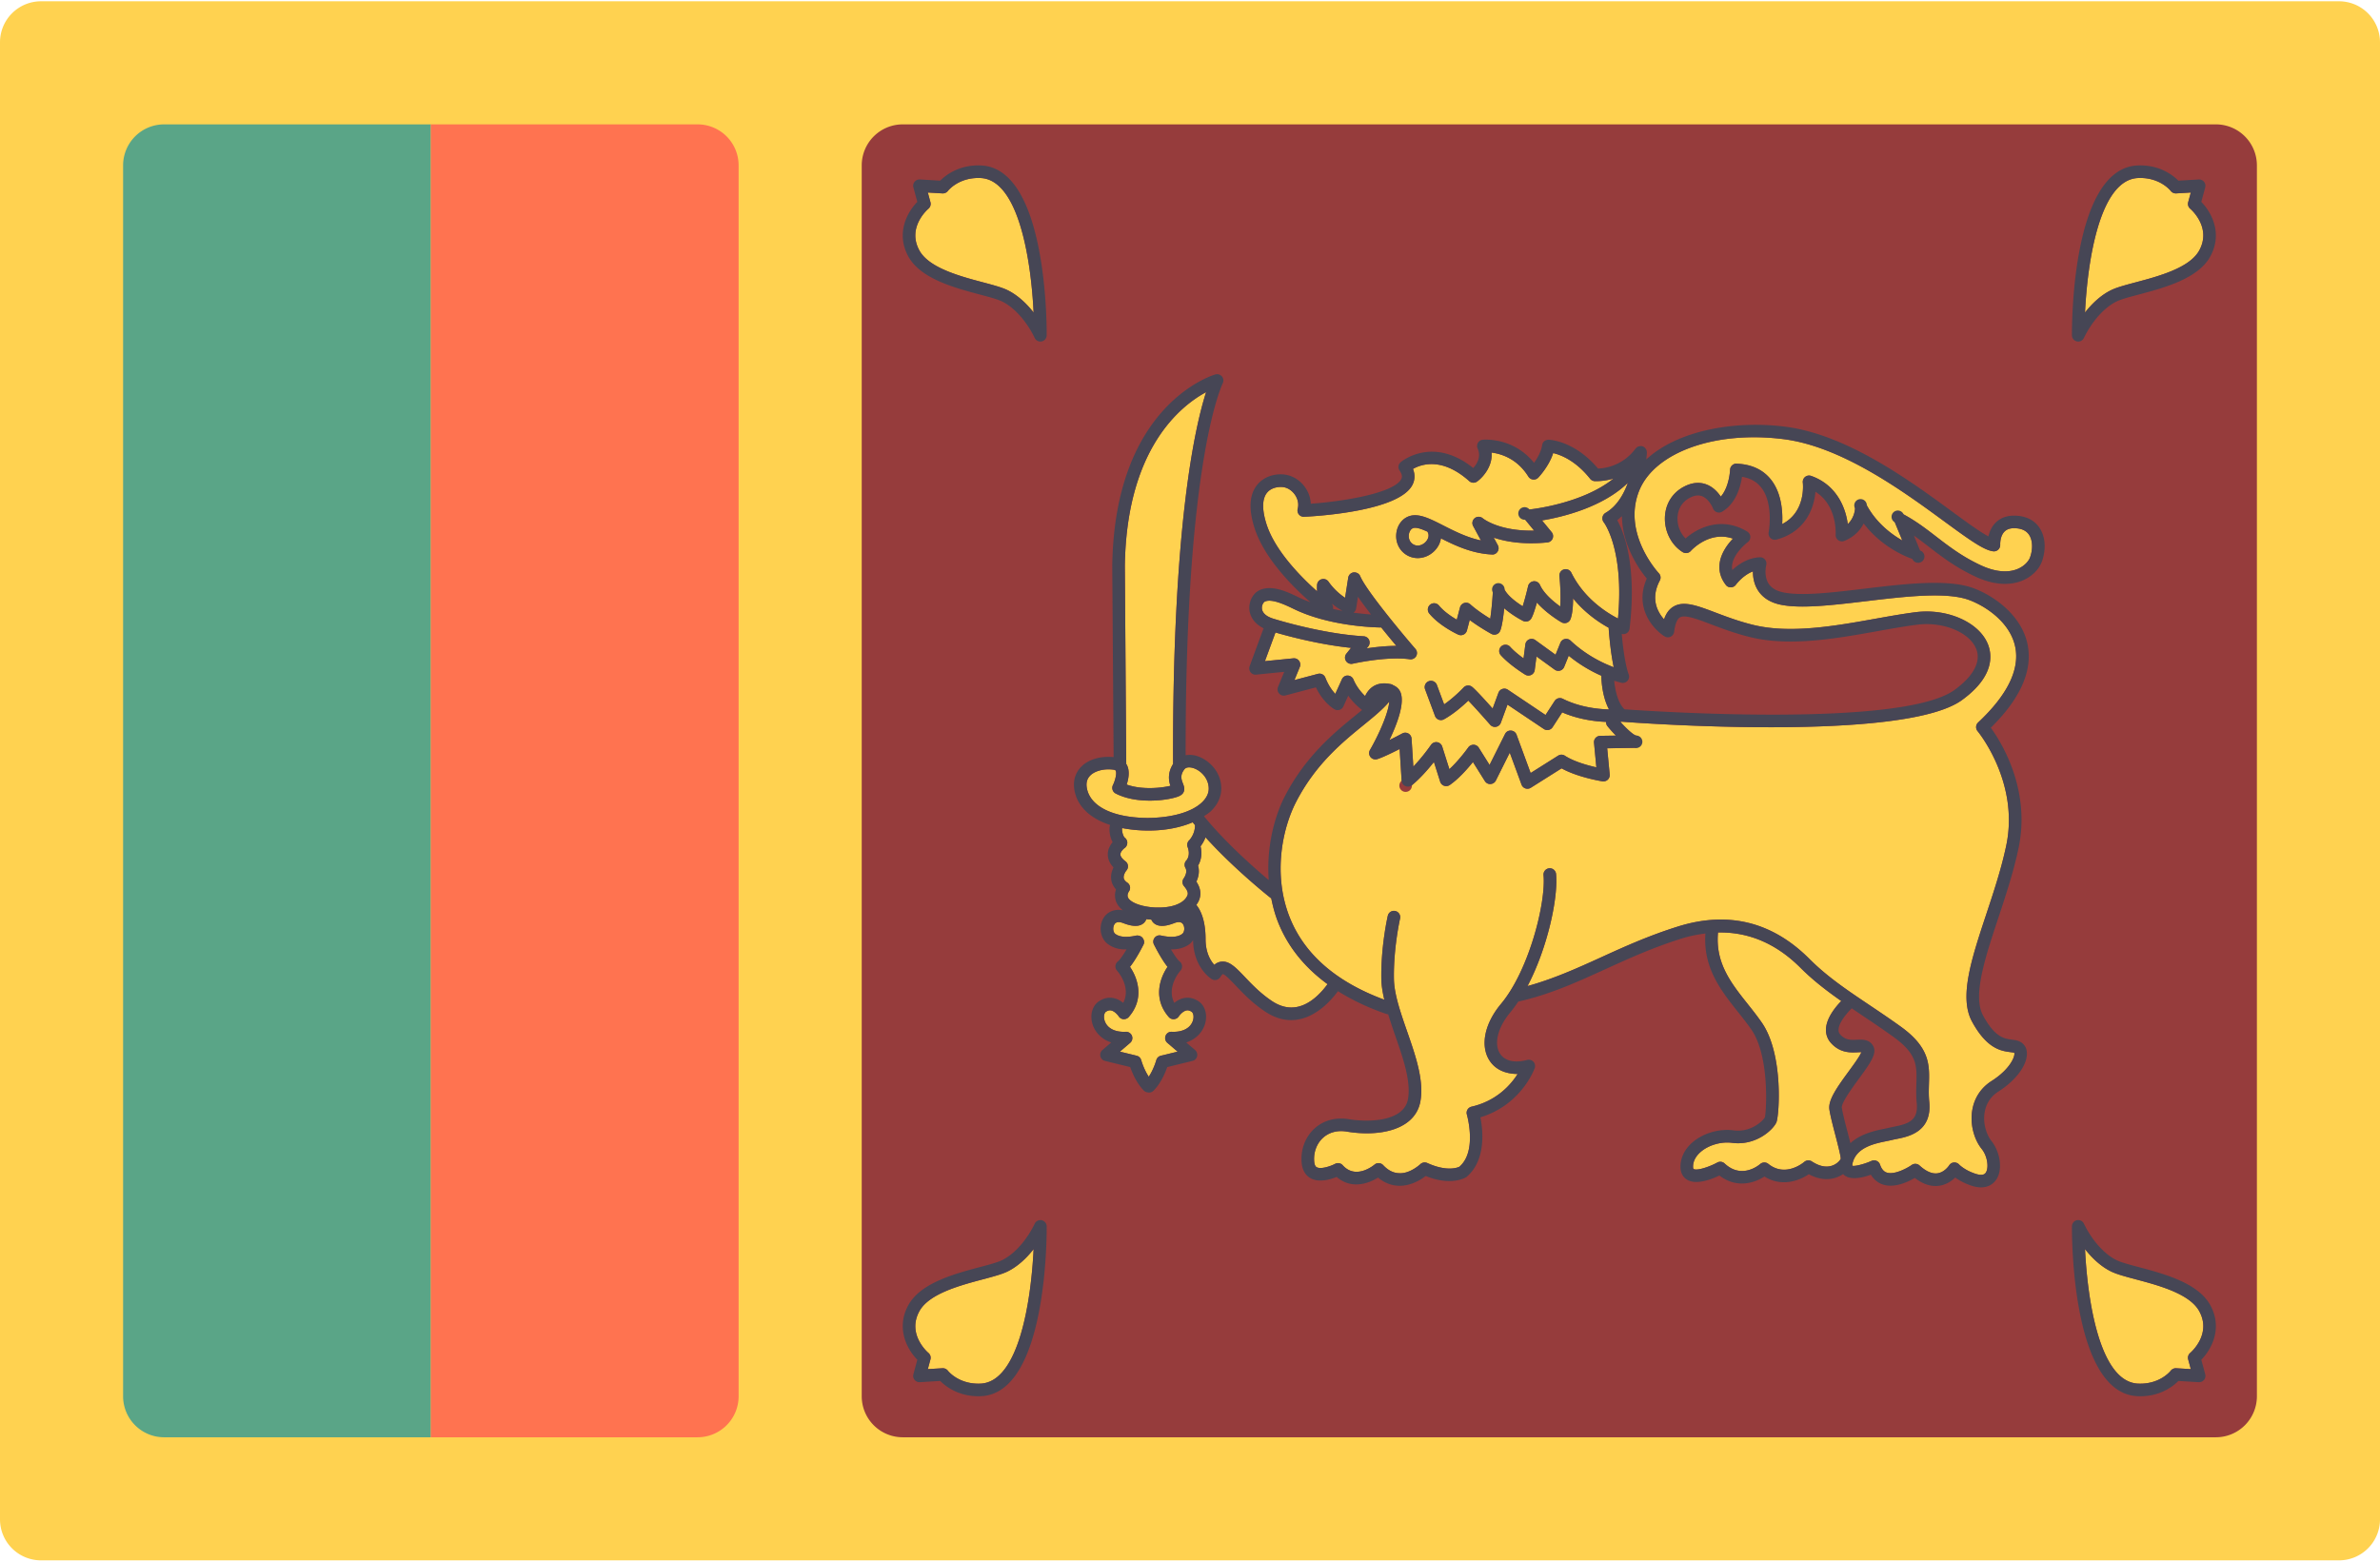 <svg viewBox="0 0 512 336" xmlns="http://www.w3.org/2000/svg"><g fill="none"><path d="M503.172.276H8.828A8.828 8.828 0 0 0 0 9.103v317.793a8.829 8.829 0 0 0 8.828 8.828h494.345a8.829 8.829 0 0 0 8.828-8.828V9.103a8.83 8.83 0 0 0-8.829-8.827z" fill="#FFD250"/><path d="M185.379 35.586v264.828a8.829 8.829 0 0 0 8.828 8.828H476.69a8.829 8.829 0 0 0 8.828-8.828V35.586a8.829 8.829 0 0 0-8.828-8.828H194.207a8.83 8.83 0 0 0-8.828 8.828z" fill="#963C3C"/><path d="M92.69 26.759H35.31a8.829 8.829 0 0 0-8.828 8.828v264.828a8.829 8.829 0 0 0 8.828 8.828h57.38V26.759z" fill="#5AA587"/><path d="M150.069 26.759H92.69v282.483h57.379a8.829 8.829 0 0 0 8.828-8.828V35.586a8.828 8.828 0 0 0-8.828-8.827z" fill="#FF7350"/><g fill="#FFD250"><path d="M393.553 238.735c-.296-1.973 1.441-4.521 4.125-8.182.971-1.323 2.374-3.24 2.752-4.158-.25-.018-.594.002-.85.015-1.485.072-3.732.174-5.695-2.005a4.14 4.14 0 0 1-1.066-3.089c.147-2.371 2.083-4.702 3.284-5.935-3.097-2.175-6.056-4.434-8.785-7.162-5.214-5.215-11.161-7.726-17.727-7.588-.608 6.531 2.758 10.826 6.35 15.347 1.059 1.331 2.114 2.66 3.073 4.049 4.725 6.841 3.737 20.049 3.138 21.448-.679 1.586-4.415 5.102-9.54 4.417-2.357-.31-5.07.483-6.78 1.977-.735.643-1.612 1.713-1.612 3.147 0 .072.006.435.118.502.689.416 3.262-.396 5.102-1.391a1.353 1.353 0 0 1 1.568.203c3.623 3.392 7.26.461 7.661.116a1.364 1.364 0 0 1 1.736-.032c3.708 2.988 7.573-.278 7.736-.419a1.359 1.359 0 0 1 1.628-.109c1.609 1.055 3.08 1.356 4.393.906 1.146-.398 1.754-1.26 1.825-1.468.033-.548-.703-3.375-1.191-5.247-.512-1.965-1.04-3.995-1.243-5.342z"/><path d="M433.707 113.665c-1.117-.085-1.926.157-2.479.705-1.015 1.003-.932 2.81-.93 2.828.021.402-.138.794-.431 1.068a1.332 1.332 0 0 1-1.095.354c-2.008-.263-4.978-2.382-10.488-6.421-8.755-6.417-21.987-16.115-34.611-17.71-14.674-1.864-27.733 2.817-31.05 11.113-3.694 9.236 4.157 17.651 4.236 17.736.399.423.487 1.054.213 1.567-2.07 3.9-.502 6.778.911 8.355.443-1.302 1.105-2.191 2.017-2.738 2.202-1.316 5.078-.227 9.055 1.279 2.35.888 5.013 1.896 8.119 2.657 7.964 1.952 17.677.212 26.248-1.323 3.029-.543 5.95-1.064 8.666-1.411 6.835-.871 13.687 2.158 15.57 6.906.913 2.3 1.4 6.915-5.581 11.993-12.556 9.133-69.815 4.918-73.188 4.661a12.22 12.22 0 0 1-.307.024c1.252 1.406 2.721 2.777 3.361 2.948a1.353 1.353 0 0 1-.328 2.66l-5.866.089.54 5.645c.039.416-.116.828-.422 1.113a1.387 1.387 0 0 1-1.137.352c-.23-.038-5.293-.847-8.793-2.793l-6.625 4.179a1.351 1.351 0 0 1-1.158.135 1.353 1.353 0 0 1-.835-.814l-2.528-6.873-2.997 5.996a1.352 1.352 0 0 1-1.145.747c-.487.051-.951-.216-1.213-.632l-2.569-4.095c-1.175 1.468-3.059 3.605-4.986 4.939a1.353 1.353 0 0 1-2.06-.703l-1.346-4.249c-1.191 1.506-2.914 3.502-4.738 4.999a1.35 1.35 0 1 1-2.207-.959l-.434-6.831c-1.542.786-3.641 1.81-4.804 2.173a1.353 1.353 0 0 1-1.575-1.967c2.087-3.624 4.002-8.149 4.148-10.399-1.384 1.657-3.321 3.243-5.486 5.004-4.606 3.75-10.337 8.413-14.556 16.576-2.946 5.705-5.062 15.657-1.331 24.935 3.185 7.915 10.039 13.821 20.308 17.615-.343-1.498-.607-2.97-.634-4.353-.134-7.028 1.325-13.443 1.388-13.713a1.343 1.343 0 0 1 1.621-1.013 1.353 1.353 0 0 1 1.015 1.621c-.014.063-1.444 6.371-1.318 13.053.063 3.271 1.47 7.307 2.829 11.209 1.806 5.188 3.676 10.552 2.863 15.066-1.107 6.136-8.746 7.692-15.838 6.508-2.016-.339-3.85.159-5.167 1.388-1.337 1.247-2.023 3.159-1.834 5.115.089.921.434 1.107.546 1.169.853.461 2.86-.166 3.945-.733a1.353 1.353 0 0 1 1.639.298c2.844 3.186 6.674.007 6.835-.132a1.356 1.356 0 0 1 1.863.106c1.071 1.142 2.206 1.71 3.469 1.739 2.309.141 4.502-1.916 4.524-1.933.399-.389.999-.49 1.505-.26 4.463 2.043 6.805.856 6.901.8 3.873-3.302 1.635-11.137 1.612-11.217a1.343 1.343 0 0 1 .13-1.064c.189-.322.502-.552.865-.636 5.425-1.244 8.457-4.725 9.923-7.033-2.68-.026-4.81-.966-6.065-2.926-2.02-3.165-1.05-7.93 2.474-12.141 6.029-7.204 9.715-21.784 9.162-27.722a1.356 1.356 0 0 1 1.223-1.473c.724-.074 1.402.479 1.473 1.223.483 5.201-1.862 15.988-6.142 24.122 5.422-1.5 10.371-3.695 15.534-6.051 5.132-2.342 10.441-4.762 16.82-6.761 10.781-3.375 20.29-1.036 28.274 6.951 3.868 3.868 8.09 6.7 12.98 9.983 2.147 1.441 4.382 2.941 6.7 4.611 6.285 4.524 6.174 8.302 6.056 12.301-.035 1.219-.074 2.479.063 3.844.649 6.495-4.515 7.522-6.998 8.015-.34.067-.659.13-.937.199-.351.088-.77.174-1.234.268-2.521.511-6.33 1.284-7.266 4.511-.169.578-.104.78-.104.78.398.181 2.462-.287 4.105-1.034a1.357 1.357 0 0 1 1.843.791c.479 1.405 1.226 1.644 1.471 1.724 1.704.532 4.491-1.036 5.332-1.633a1.354 1.354 0 0 1 1.7.103c1.397 1.276 2.689 1.837 3.85 1.681 1.554-.216 2.497-1.679 2.507-1.695a1.358 1.358 0 0 1 1.028-.636c.43-.023.842.129 1.128.442.003.006 1.187 1.255 3.61 2.02 1.589.497 1.99-.076 2.121-.266.671-.98.43-3.48-.879-5.115-1.716-2.146-2.513-5.409-2.029-8.312.444-2.673 1.886-4.852 4.165-6.304 4.178-2.659 5.132-5.524 4.865-6.07-.077-.038-.531-.097-.894-.145-1.864-.247-4.984-.659-8.193-6.584-2.834-5.229-.092-13.508 3.082-23.097 1.61-4.857 3.274-9.882 4.299-14.81 2.84-13.632-6.086-24.456-6.176-24.563a1.353 1.353 0 0 1 .111-1.857c6.265-5.878 8.959-11.327 8.002-16.195-.995-5.076-5.911-8.625-9.817-10.121-4.868-1.866-13.75-.806-22.343.216-7.18.853-13.966 1.662-18.347.747-2.257-.474-3.91-1.544-4.913-3.179-.826-1.348-1.028-2.825-1.021-3.977-2.176.818-3.646 2.834-3.663 2.858a1.354 1.354 0 0 1-1.075.566c-.534-.021-.836-.186-1.096-.523-1.107-1.431-1.553-3.009-1.32-4.694.298-2.178 1.704-4.051 2.856-5.259-5.037-1.769-8.898 2.453-9.076 2.654a1.37 1.37 0 0 1-1.721.256c-2.43-1.494-3.936-4.426-3.841-7.469.092-2.873 1.574-5.282 4.065-6.605 1.707-.906 3.345-1.073 4.863-.5 1.444.544 2.457 1.668 3.095 2.622 1.843-2.102 1.998-5.73 1.998-5.772a1.35 1.35 0 0 1 .43-.953c.265-.247.632-.402.98-.363 3.204.132 5.693 1.29 7.393 3.439 2.324 2.941 2.542 7.025 2.406 9.554 5.119-2.613 4.47-8.644 4.437-8.926a1.356 1.356 0 0 1 .499-1.217 1.34 1.34 0 0 1 1.297-.218c5.432 1.917 7.409 6.761 7.874 10.366 1.538-1.468 1.561-3.351 1.561-3.375a1.353 1.353 0 0 1 2.541-.649c2.095 3.83 5.291 6.215 7.629 7.548l-1.61-3.903a1.353 1.353 0 0 1 1.892-1.707c2.68 1.443 4.803 3.076 7.05 4.807 2.71 2.087 5.513 4.243 9.461 6.098 3.855 1.813 6.455 1.468 7.951.862 1.55-.626 2.436-1.73 2.724-2.486.544-1.429.703-3.481-.171-4.842-.562-.879-1.512-1.365-2.824-1.452zM273.95 133.122l.004.003.014.002c.1.033 10.218 3.226 19.404 3.773.504.03.951.34 1.155.802a1.357 1.357 0 0 1-.181 1.397l-.321.399c1.822-.273 4.114-.526 6.362-.535a251.598 251.598 0 0 1-3.243-3.951c-2.457-.045-11.446-.436-18.762-3.961-1.777-.862-4.849-2.35-6.31-1.597-.252.13-.668.74-.599 1.489.091.95.968 1.725 2.477 2.179zm30.486-19.558c-.141 0-.269.015-.382.05-.59.177-.889.844-.969 1.364-.098.666.071 1.561.844 2.078 1.01.671 2.09.212 2.705-.395.194-.189 1.122-1.182.437-2.268l-.002-.003c-1.057-.487-1.984-.826-2.633-.826z"/><path d="M291.157 146.186c.655 1.562 1.672 2.773 2.513 3.585.319-.691.806-1.408 1.544-1.946.722-.526 1.974-1.039 3.808-.657.029.002.054.008.083.011.053.012.094.007.148.02.047.011.077.049.124.062.065.023.134.025.196.06.047.025.076.068.118.098.69.294 1.266.766 1.571 1.48 1.025 2.392-.779 7.036-2.371 10.34a108.085 108.085 0 0 0 2.784-1.432 1.346 1.346 0 0 1 1.297.011c.404.224.664.638.693 1.096l.382 6.036a43.32 43.32 0 0 0 3.804-4.685 1.362 1.362 0 0 1 1.314-.575c.513.076.936.437 1.092.93l1.544 4.875c2.161-1.987 4.044-4.648 4.066-4.682.263-.37.691-.567 1.142-.575.452.012.871.25 1.112.634l2.327 3.711 3.321-6.641c.242-.484.697-.789 1.287-.747.54.03 1.007.377 1.195.885l3.03 8.241 5.914-3.732a1.345 1.345 0 0 1 1.464.014c1.929 1.263 4.893 2.078 6.761 2.497l-.505-5.297a1.355 1.355 0 0 1 1.327-1.482l3.384-.051a29.648 29.648 0 0 1-1.816-2.025 1.336 1.336 0 0 1-.294-.919c-2.493-.106-5.967-.551-9.441-2.05l-2.067 3.188a1.346 1.346 0 0 1-1.134.617c-.266 0-.529-.079-.754-.23l-7.816-5.244-1.436 3.91a1.351 1.351 0 0 1-1.025.863c-.47.092-.95-.081-1.265-.44-1.343-1.54-3.452-3.901-4.706-5.196-1.13 1.089-3.112 2.846-5.231 4.022a1.355 1.355 0 0 1-1.926-.711l-2.143-5.751a1.354 1.354 0 0 1 2.538-.944l1.562 4.195c2.268-1.575 4.16-3.603 4.183-3.628a1.352 1.352 0 0 1 1.837-.138c.788.631 2.926 2.986 4.419 4.66l1.246-3.393c.142-.39.458-.693.853-.819a1.322 1.322 0 0 1 1.172.162l8.105 5.438 1.96-3.02a1.347 1.347 0 0 1 1.739-.474c3.598 1.799 7.482 2.234 9.962 2.3-1.513-2.827-1.646-6.411-1.655-7.253a30.299 30.299 0 0 1-7.02-4.303l-.974 2.407a1.356 1.356 0 0 1-2.049.587l-3.91-2.837-.381 2.93a1.35 1.35 0 0 1-.758 1.045c-.41.198-.895.178-1.288-.063-.136-.081-3.353-2.047-5.27-4.204a1.352 1.352 0 0 1 .113-1.91 1.35 1.35 0 0 1 1.91.113c.81.911 1.945 1.816 2.891 2.502l.393-3.018a1.354 1.354 0 0 1 2.138-.921l4.352 3.157 1.042-2.571a1.353 1.353 0 0 1 2.182-.475c3.374 3.175 7.025 4.889 9.295 5.73-.776-3.612-1.071-8.142-1.086-8.38-.002-.034.013-.063.013-.096-2.109-1.163-5.09-3.167-7.667-6.316-.012 1.668-.148 3.366-.557 4.438-.141.37-.435.659-.807.793a1.377 1.377 0 0 1-1.125-.097c-.163-.094-3.108-1.784-5.3-4.254-.378 1.361-.833 2.794-1.216 3.434a1.354 1.354 0 0 1-1.766.514c-.129-.063-2.203-1.113-4.051-2.719-.18 1.802-.458 3.838-.854 4.83-.142.36-.434.64-.798.771a1.388 1.388 0 0 1-1.107-.086c-.124-.067-2.472-1.355-4.665-2.988l-.594 2.257a1.36 1.36 0 0 1-.729.879 1.37 1.37 0 0 1-1.14.009c-.163-.074-4.033-1.854-6.237-4.547a1.348 1.348 0 0 1 .19-1.902 1.348 1.348 0 0 1 1.902.19c1.054 1.287 2.666 2.363 3.829 3.038l.694-2.637c.121-.458.47-.819.924-.953a1.336 1.336 0 0 1 1.293.295c1.293 1.17 3.043 2.321 4.287 3.083.265-1.671.47-4.086.558-5.652a1.353 1.353 0 0 1 2.54-.569c.744 1.37 2.532 2.705 3.88 3.549.37-1.158.826-2.865 1.169-4.338a1.35 1.35 0 0 1 1.186-1.039 1.327 1.327 0 0 1 1.365.789c.845 1.873 2.893 3.585 4.355 4.633.159-1.973.012-4.777-.169-6.531a1.355 1.355 0 0 1 .971-1.44c.643-.174 1.3.116 1.589.702 2.722 5.521 7.535 8.579 10.039 9.865 1.365-14.934-3.012-20.648-3.059-20.706a1.363 1.363 0 0 1 .374-2.023c2.431-1.407 3.906-3.977 4.811-6.471-5.502 5.334-14.219 7.383-18.465 8.092l2.073 2.527a1.355 1.355 0 0 1-.913 2.204c-5.203.52-9-.169-11.556-1.031l.885 1.633c.233.428.216.95-.042 1.362-.257.414-.729.693-1.205.634-4.239-.181-7.948-1.928-10.996-3.471-.145.995-.636 1.964-1.453 2.763-1.001.977-2.274 1.482-3.537 1.482a4.589 4.589 0 0 1-2.56-.774c-1.529-1.021-2.303-2.834-2.019-4.73.263-1.742 1.362-3.104 2.87-3.555 2.017-.599 4.32.567 7.233 2.051 2.312 1.178 5.069 2.581 8.075 3.21l-1.675-3.094a1.354 1.354 0 0 1 .343-1.702 1.36 1.36 0 0 1 1.736.038c.03.026 3.398 2.793 11.042 2.65l-1.928-2.35a1.355 1.355 0 0 1-.203-1.379 1.359 1.359 0 0 1 1.124-.826c.146-.013 11.251-1.14 18.083-6.645-2.225.651-3.947.548-4.079.546a1.352 1.352 0 0 1-.954-.508c-3.13-3.933-6.333-5.149-7.948-5.525-.907 2.858-3.103 5.171-3.21 5.282-.29.301-.705.449-1.117.408a1.36 1.36 0 0 1-1.01-.632c-2.414-3.891-5.894-4.914-7.916-5.167.248 2.876-1.762 5.238-3.1 6.221a1.36 1.36 0 0 1-1.704-.081c-5.807-5.191-10.292-3.655-12.106-2.618.573 1.423.303 2.586-.085 3.372-2.773 5.619-19.927 6.749-23.338 6.918a1.337 1.337 0 0 1-1.119-.5 1.354 1.354 0 0 1-.256-1.199c.25-.936.083-1.945-.469-2.847-.564-.921-1.468-1.592-2.415-1.795-.892-.189-2.593-.067-3.61 1.048-1.163 1.279-1.242 3.644-.23 6.841 1.816 5.739 7.411 11.393 10.894 14.492a14.52 14.52 0 0 1-.003-1.37c.03-.578.423-1.073.98-1.231a1.344 1.344 0 0 1 1.482.526 13.364 13.364 0 0 0 3.564 3.464l.679-4.329a1.355 1.355 0 0 1 1.178-1.134c.599-.051 1.178.268 1.409.83 1.226 2.978 8.988 12.301 11.875 15.642.37.426.435 1.037.163 1.533a1.375 1.375 0 0 1-1.379.691c-4.946-.705-12.212.941-12.284.957a1.353 1.353 0 0 1-1.358-2.166l1.001-1.246c-6.867-.714-13.553-2.519-16.256-3.309l-2.271 6.17 6.12-.611c.461-.058.936.156 1.217.537.286.381.349.881.169 1.322l-1.154 2.82 5.041-1.334a1.343 1.343 0 0 1 1.606.81c.668 1.692 1.487 2.803 2.141 3.492l1.42-3.139c.224-.49.712-.832 1.252-.794a1.34 1.34 0 0 1 1.224.826zm-17.525 69.197c5.337 3.564 9.651-.502 11.956-3.633-4.917-3.587-8.497-8-10.61-13.255-.691-1.717-1.14-3.453-1.491-5.186-.502-.394-7.927-6.275-14.146-13.15a7.925 7.925 0 0 1-1.073 1.932c.437 1.777.012 3.228-.535 4.158.377 1.267.074 2.524-.365 3.441.941 1.42 1.112 2.81.509 4.146a5.395 5.395 0 0 1-.518.865c.774.934 1.991 3.072 1.991 7.374 0 2.893 1.071 4.629 1.871 5.521.467-.404.978-.631 1.54-.691 1.707-.19 3.109 1.27 5.026 3.284 1.501 1.579 3.368 3.543 5.845 5.194zm-26.547-36.685l-.301-.002a29.758 29.758 0 0 1-5.364-.527c-.158.452.178 1.766.529 2.036.345.265.576.703.564 1.138-.012.434-.199.86-.558 1.105-.231.162-.918.776-.927 1.374-.009.584.68 1.187 1.092 1.497a1.351 1.351 0 0 1 .206 1.974c-.174.206-.671.959-.585 1.591.018.134.074.543.779 1.022.305.207.513.532.575.897.06.365-.032.738-.254 1.034.002 0-.378.555-.233 1.107.162.611.924 1.081 1.532 1.367 1.139.536 2.778.881 4.487.948.052-.009.105-.001.158-.003 1.44.042 2.919-.098 4.182-.564 1.239-.457 2.061-1.119 2.444-1.969.12-.265.369-.815-.696-2.058a1.355 1.355 0 0 1-.047-1.704c.002-.003.904-1.244.348-2.234a1.353 1.353 0 0 1 .222-1.621c.079-.088.919-1.077.254-2.852a1.352 1.352 0 0 1 .34-1.461c.049-.049 1.273-1.323 1.246-3.26a45.25 45.25 0 0 1-.493-.608c-2.62 1.111-5.832 1.773-9.5 1.773zm12.378-94.323c-5.472 2.943-17.142 12.17-17.479 37.43l.301 42.568c.036.06.088.121.118.179.706 1.332.372 3.059-.024 4.255 3.381 1.208 7.597.712 9.404.265-.361-1.055-.646-2.76.577-4.69-.19-50.764 4.651-72.36 7.103-80.007z"/><path d="M260.026 169.675c0-2.164-1.632-3.848-3.245-4.394-.334-.115-1.473-.431-1.995.254-.978 1.279-.631 2.183-.298 3.059.186.487.378.989.234 1.563-.183.733-.851 1.034-1.071 1.134-1.836.833-8.817 1.926-13.641-.564a1.358 1.358 0 0 1-.594-1.801c.509-1.043.879-2.574.596-3.106-.023-.044-.086-.165-.467-.216a7.793 7.793 0 0 0-1.073-.074c-1.647 0-3.175.518-4.001 1.402-.664.712-.872 1.618-.634 2.767.802 3.873 5.651 6.223 12.971 6.29 5.178-.018 9.632-1.24 11.855-3.445.906-.895 1.363-1.86 1.363-2.869zm-11.648 32.106c.313-.413.83-.611 1.34-.505.941.197 3.279.693 4.621-.348.469-.36.575-1.341.215-1.981-.124-.221-.499-.885-1.908-.345-1.334.514-3.249 1.071-4.452-.011a2.092 2.092 0 0 1-.509-.728c-.362-.031-.722-.051-1.077-.105a2.09 2.09 0 0 1-.546.833c-1.198 1.08-3.115.525-4.45.011-1.405-.534-1.786.125-1.908.345-.36.64-.256 1.621.212 1.978 1.344 1.036 3.684.546 4.452.384.499-.1 1.11.072 1.429.481.317.413.451.951.218 1.415-.305.609-1.63 3.2-2.925 4.818 1.692 2.474 3.157 6.883-.275 10.806-.28.317-.715.476-1.119.458a1.35 1.35 0 0 1-1.037-.618c-.195-.296-.883-1.117-1.642-1.265-.23-.044-.591-.062-1.116.296-.354.245-.553 1.055-.254 1.942.534 1.586 2.194 2.466 4.535 2.357.532-.053 1.108.313 1.323.851a1.354 1.354 0 0 1-.377 1.527l-2.206 1.892 3.602.877c.478.116.854.483.985.957.006.023.544 1.942 1.621 3.561 1.075-1.619 1.614-3.538 1.619-3.561.13-.474.508-.841.985-.957l3.602-.877-2.208-1.892a1.353 1.353 0 0 1-.377-1.527c.213-.537.75-.898 1.323-.851 2.314.103 4.001-.771 4.537-2.359.299-.885.1-1.695-.254-1.94-.532-.361-.898-.343-1.124-.295-.785.159-1.489 1.037-1.635 1.263-.23.358-.615.587-1.037.618a1.359 1.359 0 0 1-1.119-.458c-3.431-3.922-1.964-8.332-.273-10.806-1.295-1.618-2.62-4.207-2.925-4.818a1.347 1.347 0 0 1 .134-1.423z"/></g><path d="M438.807 113.65c-.723-1.126-2.164-2.504-4.925-2.684-1.919-.138-3.457.378-4.576 1.497-.9.897-1.334 2.008-1.54 2.947-1.846-.971-4.8-3.135-7.884-5.395-8.981-6.582-22.552-16.529-35.873-18.214-10.804-1.373-23.093.782-29.85 7.052.102-.829.132-1.384.136-1.479.001-.018-.014-.031-.014-.05a1.316 1.316 0 0 0-.196-.7c-.028-.045-.057-.079-.09-.121a1.323 1.323 0 0 0-.586-.455c-.004-.002-.007-.008-.012-.009h-.004a1.33 1.33 0 0 0-.757-.017c-.047.011-.088.019-.134.034a1.324 1.324 0 0 0-.604.422c-.011.013-.03.014-.04.028a10.548 10.548 0 0 1-8.078 4.311c-5.067-6.017-10.422-6.204-10.653-6.209-.776.051-1.269.481-1.369 1.154-.212 1.429-1.043 2.844-1.746 3.826-4.465-5.551-10.751-4.995-11.031-4.972a1.347 1.347 0 0 0-1.039.671 1.36 1.36 0 0 0-.059 1.235c.806 1.772-.171 3.316-.95 4.174-8.79-7.044-15.554-1.305-15.625-1.242a1.353 1.353 0 0 0-.222 1.786c.655.95.54 1.474.365 1.828-1.422 2.882-11.74 4.762-19.467 5.314a6.532 6.532 0 0 0-.978-3.161c-.959-1.565-2.474-2.667-4.157-3.029-1.871-.407-4.503.023-6.18 1.875-1.875 2.061-2.144 5.25-.806 9.479 2.092 6.607 8.372 12.823 12.035 16.022-.892-.33-1.777-.69-2.634-1.102-2.156-1.05-5.767-2.807-8.435-1.42-1.346.696-2.208 2.439-2.051 4.142.079.853.556 2.77 3.053 3.994l-3.004 8.16c-.16.437-.085.927.201 1.295.284.369.738.569 1.204.518l6.033-.602-1.331 3.254a1.354 1.354 0 0 0 .236 1.406 1.33 1.33 0 0 0 1.364.414l6.549-1.734c1.692 3.475 3.948 4.691 4.054 4.745a1.353 1.353 0 0 0 1.861-.64l1.043-2.31a14.548 14.548 0 0 0 2.974 3.072c-.44.364-.874.722-1.351 1.11-4.547 3.7-10.774 8.769-15.25 17.434-2.248 4.351-3.999 10.989-3.476 18.049-3.26-2.74-9.406-8.175-13.931-13.738.545-.372 1.124-.723 1.562-1.155 1.415-1.4 2.162-3.059 2.162-4.791 0-3.598-2.636-6.13-5.084-6.958a5.268 5.268 0 0 0-2.586-.217c-.079-58.979 6.638-77.035 8.002-80.076a1.355 1.355 0 0 0-.215-1.443 1.354 1.354 0 0 0-1.4-.408c-.886.26-21.713 6.766-22.172 41.226l.29 41.112c-2.827-.298-5.511.506-7.074 2.175-.888.95-1.834 2.616-1.308 5.166.701 3.383 3.43 5.88 7.618 7.252a4.291 4.291 0 0 0-.098 1.508c.065.661.271 1.479.653 2.188-.511.609-1.013 1.48-1.039 2.553-.024 1.034.387 2.005 1.226 2.894-.331.668-.62 1.571-.493 2.572.077.596.328 1.387 1.034 2.152a3.906 3.906 0 0 0-.109 2.211c.217.877.762 1.631 1.571 2.275-2.072-.384-3.528.551-4.209 1.767-1.024 1.825-.609 4.271.924 5.45 1.249.96 2.734 1.267 4.087 1.196-.689 1.166-1.417 2.244-1.875 2.602a1.355 1.355 0 0 0-.173 1.977c.141.156 3.092 3.481 1.335 6.936-.543-.446-1.246-.863-2.082-1.033-1.087-.221-2.187.03-3.188.717-1.429.98-1.96 3.05-1.29 5.035.513 1.521 1.792 3.08 3.975 3.799l-1.899 1.628a1.353 1.353 0 0 0 .56 2.342l5.429 1.323c.416 1.193 1.367 3.496 2.956 5.085.254.254.736.396 1.096.396.36 0 .703-.142.957-.396 1.589-1.589 2.541-3.892 2.956-5.085l5.429-1.323a1.35 1.35 0 0 0 .995-.999 1.356 1.356 0 0 0-.435-1.343l-1.899-1.628c2.182-.721 3.463-2.279 3.975-3.799.67-1.986.139-4.057-1.29-5.035-1.003-.689-2.109-.936-3.189-.717-.835.169-1.536.585-2.081 1.031-1.728-3.436 1.198-6.782 1.34-6.938a1.357 1.357 0 0 0-.176-1.973c-.457-.356-1.182-1.432-1.871-2.598 1.352.012 2.829-.234 4.083-1.202.275-.211.47-.501.671-.782.096 5.939 3.86 8.289 4.023 8.388a1.35 1.35 0 0 0 1.85-.457c.319-.52.509-.62.505-.626.476.026 1.811 1.432 2.787 2.457 1.592 1.675 3.576 3.762 6.304 5.58 1.999 1.334 3.889 1.859 5.625 1.859 4.872 0 8.521-4.111 10.078-6.223 3.034 1.903 6.474 3.555 10.396 4.895.134.046.27.064.405.067a132.97 132.97 0 0 0 1.507 4.564c1.693 4.857 3.443 9.881 2.755 13.695-.889 4.943-8.71 4.993-12.729 4.317-2.86-.466-5.513.266-7.46 2.081-1.947 1.819-2.95 4.567-2.678 7.354.189 1.947 1.164 2.863 1.951 3.288 1.806.971 4.248.245 5.575-.298 3.047 2.654 6.691 1.54 8.896.138 1.356 1.133 2.868 1.727 4.505 1.763.054.002.107.002.162.002 2.474 0 4.555-1.302 5.596-2.099 5.241 2.121 8.238.54 8.763.215 4.255-3.59 3.555-10.041 3-12.846 8.745-2.648 11.563-10.248 11.685-10.585a1.359 1.359 0 0 0-.278-1.374 1.367 1.367 0 0 0-1.348-.389c-2.696.724-4.825.231-5.839-1.356-1.373-2.147-.483-5.661 2.268-8.947a26.837 26.837 0 0 0 1.657-2.248c6.758-1.511 12.53-4.139 18.641-6.926 5.058-2.306 10.29-4.692 16.508-6.641 1.743-.547 3.437-.868 5.107-1.085-.505 7.331 3.255 12.161 6.948 16.808 1.02 1.282 2.04 2.563 2.964 3.901 3.96 5.735 3.2 17.759 2.879 18.844-.281.617-2.935 3.319-6.697 2.803-3.126-.416-6.625.614-8.919 2.622-1.636 1.432-2.537 3.274-2.537 5.184 0 1.628.782 2.436 1.44 2.828 1.96 1.164 5.203-.081 6.941-.913 1.624 1.255 3.292 1.718 4.833 1.718 1.917 0 3.64-.714 4.849-1.506 3.628 2.292 7.428.95 9.546-.495 2.654 1.44 4.787 1.155 6.162.614a6.31 6.31 0 0 0 1.226-.647c.055.057.105.134.161.181 1.44 1.239 4.104.579 5.809-.039.776 1.284 1.802 1.863 2.613 2.121 2.506.798 5.383-.575 6.831-1.432 1.757 1.358 3.502 1.929 5.246 1.684 1.538-.213 2.698-1.039 3.445-1.763.797.573 2.007 1.279 3.641 1.795.721.23 1.355.322 1.911.322 1.886 0 2.87-1.075 3.256-1.636 1.565-2.285.749-6.154-.998-8.338-1.031-1.288-1.887-3.699-1.474-6.177.221-1.322.909-3.168 2.947-4.465 3.676-2.338 6.088-5.504 6.144-8.063.024-1.057-.377-1.929-1.133-2.457-.667-.467-1.414-.566-2.137-.661-1.61-.213-3.616-.478-6.168-5.191-2.274-4.201.419-12.339 3.274-20.957 1.632-4.931 3.321-10.03 4.378-15.108 2.618-12.569-3.693-22.696-5.978-25.849 6.355-6.251 9.02-12.25 7.922-17.842-1.208-6.162-6.953-10.383-11.503-12.126-5.501-2.108-14.719-1.012-23.633.056-6.951.832-13.523 1.621-17.47.785-1.492-.312-2.553-.96-3.153-1.928-1.043-1.683-.484-3.895-.479-3.918.109-.414.014-.86-.254-1.193-.269-.333-.714-.546-1.108-.505-2.593.104-4.659 1.549-5.935 2.742a3.314 3.314 0 0 1-.033-1.122c.351-2.601 3.346-4.874 3.375-4.896a1.357 1.357 0 0 0-.107-2.239c-5.512-3.357-10.658-.871-13.292 1.464-1.113-1.09-1.784-2.758-1.732-4.437.033-1.103.423-3.129 2.627-4.301.997-.531 1.854-.647 2.631-.361 1.3.484 2.164 2.082 2.388 2.659.142.369.443.659.815.789.374.136.789.095 1.13-.106 3.017-1.76 3.982-5.457 4.288-7.508 1.774.289 3.127 1.042 4.11 2.282 2.758 3.478 1.63 9.604 1.619 9.666-.088.458.067.928.407 1.246.34.317.821.435 1.272.317 6.124-1.641 8.084-6.614 8.386-10.29 4.683 2.916 4.364 8.947 4.346 9.23a1.354 1.354 0 0 0 1.858 1.345c2.241-.909 3.481-2.388 4.169-3.753 4.263 5.59 10.189 7.53 10.473 7.623a1.353 1.353 0 1 0 1.662-1.806l-1.323-3.207c1.077.759 2.114 1.558 3.18 2.379 2.826 2.174 5.746 4.423 9.96 6.403 4.738 2.226 8.114 1.727 10.119.924 1.999-.809 3.584-2.317 4.239-4.035.764-2.001 1.052-4.963-.425-7.262zm-2.105 6.304c-.287.756-1.173 1.86-2.724 2.486-1.496.606-4.096.951-7.951-.862-3.948-1.855-6.752-4.012-9.461-6.098-2.247-1.73-4.37-3.363-7.05-4.807a1.35 1.35 0 1 0-1.892 1.707l1.61 3.903c-2.338-1.334-5.534-3.718-7.629-7.548a1.353 1.353 0 1 0-2.541.649c0 .024-.023 1.908-1.561 3.375-.466-3.605-2.442-8.448-7.874-10.366a1.342 1.342 0 0 0-1.297.218 1.358 1.358 0 0 0-.499 1.217c.033.281.682 6.313-4.437 8.926.138-2.528-.081-6.613-2.406-9.554-1.7-2.15-4.188-3.307-7.393-3.439-.348-.039-.715.116-.98.363-.266.247-.419.59-.43.953 0 .042-.156 3.67-1.998 5.772-.638-.953-1.651-2.078-3.095-2.622-1.518-.573-3.156-.405-4.863.5-2.492 1.323-3.974 3.732-4.065 6.605-.095 3.043 1.411 5.975 3.841 7.469a1.366 1.366 0 0 0 1.721-.256c.178-.201 4.039-4.423 9.076-2.654-1.152 1.208-2.558 3.082-2.856 5.259-.233 1.684.213 3.263 1.32 4.694.259.337.562.502 1.096.523a1.353 1.353 0 0 0 1.075-.566c.018-.024 1.487-2.04 3.663-2.858-.009 1.152.194 2.628 1.021 3.977 1.003 1.635 2.655 2.705 4.913 3.179 4.381.915 11.167.106 18.347-.747 8.593-1.022 17.475-2.082 22.343-.216 3.906 1.496 8.822 5.044 9.817 10.121.957 4.868-1.737 10.318-8.002 16.195a1.352 1.352 0 0 0-.111 1.857c.089.107 9.016 10.931 6.176 24.563-1.025 4.928-2.689 9.953-4.299 14.81-3.174 9.588-5.914 17.868-3.082 23.097 3.209 5.926 6.329 6.337 8.193 6.584.363.047.815.107.894.145.268.546-.687 3.411-4.865 6.07-2.28 1.452-3.721 3.631-4.165 6.304-.483 2.903.313 6.167 2.029 8.312 1.309 1.635 1.55 4.136.879 5.114-.132.19-.532.763-2.121.266-2.423-.767-3.607-2.016-3.61-2.02a1.407 1.407 0 0 0-1.128-.443 1.351 1.351 0 0 0-1.028.636c-.011.015-.953 1.479-2.507 1.695-1.161.157-2.453-.405-3.85-1.681a1.36 1.36 0 0 0-1.7-.103c-.841.597-3.628 2.165-5.332 1.633-.245-.079-.992-.319-1.471-1.724a1.355 1.355 0 0 0-1.843-.791c-1.644.747-3.708 1.216-4.105 1.036 0 0-.065-.204.104-.782.936-3.227 4.745-4 7.266-4.511.463-.094.883-.18 1.234-.268.278-.068.597-.132.937-.199 2.483-.493 7.647-1.521 6.998-8.015-.138-1.365-.098-2.625-.063-3.844.118-4 .23-7.777-6.056-12.301-2.318-1.671-4.553-3.17-6.7-4.611-4.889-3.283-9.112-6.115-12.98-9.983-7.983-7.987-17.492-10.327-28.274-6.951-6.378 1.998-11.687 4.419-16.82 6.761-5.163 2.356-10.112 4.551-15.534 6.051 4.28-8.135 6.624-18.922 6.142-24.122-.071-.744-.749-1.297-1.473-1.223a1.356 1.356 0 0 0-1.223 1.473c.553 5.938-3.133 20.518-9.162 27.722-3.523 4.211-4.494 8.977-2.474 12.141 1.255 1.961 3.384 2.9 6.065 2.926-1.465 2.308-4.499 5.79-9.923 7.033a1.359 1.359 0 0 0-.865.636 1.344 1.344 0 0 0-.13 1.064c.023.079 2.261 7.915-1.612 11.217-.097.056-2.439 1.242-6.901-.8a1.356 1.356 0 0 0-1.505.26c-.023.018-2.215 2.073-4.524 1.933-1.263-.029-2.398-.597-3.469-1.739a1.357 1.357 0 0 0-1.863-.106c-.16.139-3.991 3.318-6.835.132a1.353 1.353 0 0 0-1.639-.298c-1.086.567-3.092 1.195-3.945.733-.113-.062-.457-.247-.546-1.169-.189-1.955.497-3.868 1.834-5.115 1.318-1.23 3.153-1.727 5.167-1.388 7.092 1.184 14.731-.372 15.838-6.508.812-4.514-1.057-9.877-2.863-15.066-1.361-3.903-2.766-7.939-2.829-11.209-.127-6.681 1.304-12.989 1.318-13.053a1.352 1.352 0 0 0-1.015-1.621 1.343 1.343 0 0 0-1.621 1.013c-.063.269-1.523 6.685-1.388 13.713.028 1.383.29 2.855.634 4.353-10.269-3.794-17.123-9.699-20.308-17.615-3.732-9.278-1.615-19.23 1.331-24.935 4.218-8.163 9.95-12.826 14.556-16.576 2.165-1.761 4.103-3.347 5.486-5.004-.146 2.25-2.06 6.775-4.148 10.399a1.351 1.351 0 0 0 1.575 1.967c1.163-.363 3.263-1.387 4.804-2.173l.434 6.831c.032.505.345.951.81 1.154a1.343 1.343 0 0 0 1.397-.195c1.824-1.496 3.546-3.492 4.738-4.999l1.346 4.249a1.355 1.355 0 0 0 2.06.703c1.928-1.334 3.811-3.471 4.987-4.939l2.569 4.095c.26.416.726.684 1.213.632a1.35 1.35 0 0 0 1.145-.747l2.997-5.996 2.528 6.873a1.353 1.353 0 0 0 1.993.679l6.625-4.179c3.501 1.945 8.565 2.755 8.793 2.793.408.054.832-.065 1.137-.352.305-.286.46-.697.422-1.113l-.54-5.645 5.866-.089a1.353 1.353 0 1 0 .328-2.66c-.64-.171-2.108-1.543-3.361-2.948.159-.011.232-.018.307-.024 3.373.257 60.632 4.472 73.188-4.661 6.983-5.078 6.495-9.694 5.581-11.993-1.884-4.748-8.736-7.777-15.57-6.906-2.717.348-5.639.868-8.666 1.411-8.57 1.535-18.283 3.275-26.248 1.323-3.106-.761-5.769-1.769-8.119-2.657-3.977-1.506-6.852-2.595-9.055-1.279-.913.546-1.575 1.436-2.017 2.738-1.414-1.577-2.982-4.456-.911-8.355a1.357 1.357 0 0 0-.213-1.567c-.079-.085-7.931-8.5-4.236-17.736 3.318-8.295 16.377-12.977 31.05-11.113 12.625 1.597 25.856 11.294 34.611 17.71 5.512 4.039 8.48 6.158 10.488 6.421.402.058.798-.081 1.095-.354a1.36 1.36 0 0 0 .431-1.068c-.002-.018-.085-1.825.93-2.828.553-.548 1.362-.789 2.479-.705 1.313.086 2.262.573 2.825 1.447.872 1.367.714 3.42.169 4.849zm-42.54 130.836c-1.313.451-2.784.15-4.393-.906a1.359 1.359 0 0 0-1.628.109c-.163.141-4.03 3.407-7.736.419a1.364 1.364 0 0 0-1.736.032c-.402.345-4.039 3.275-7.661-.116a1.355 1.355 0 0 0-1.568-.203c-1.842.995-4.414 1.807-5.102 1.391-.113-.067-.118-.43-.118-.502 0-1.434.877-2.504 1.612-3.147 1.709-1.494 4.423-2.287 6.78-1.977 5.126.685 8.863-2.831 9.54-4.417.599-1.399 1.588-14.606-3.138-21.448-.959-1.388-2.014-2.719-3.073-4.049-3.593-4.52-6.958-8.815-6.35-15.347 6.566-.138 12.513 2.374 17.727 7.588 2.729 2.729 5.687 4.989 8.785 7.162-1.201 1.234-3.137 3.564-3.284 5.935a4.143 4.143 0 0 0 1.066 3.089c1.963 2.179 4.21 2.078 5.695 2.005.256-.014.599-.033.85-.015-.378.918-1.781 2.835-2.752 4.158-2.684 3.661-4.42 6.209-4.125 8.182.203 1.346.732 3.375 1.244 5.339.488 1.871 1.225 4.7 1.191 5.247-.071.21-.679 1.072-1.826 1.471zm5.698-18.639c2.601-3.549 3.922-5.471 3.157-7-.785-1.571-2.389-1.503-3.563-1.443-1.26.06-2.454.113-3.558-1.113-.287-.319-.404-.661-.377-1.108.094-1.546 1.838-3.552 2.842-4.536.777.527 1.549 1.054 2.342 1.586 2.125 1.426 4.334 2.909 6.626 4.559 5.119 3.686 5.044 6.209 4.934 10.027-.038 1.244-.079 2.654.076 4.193.375 3.758-1.768 4.481-4.833 5.09-.387.077-.749.15-1.068.23-.317.079-.696.156-1.116.242-1.955.396-5.08 1.065-7.253 3.091a162.08 162.08 0 0 0-.657-2.574c-.493-1.896-1.004-3.855-1.186-5.058-.149-1.022 2.313-4.38 3.634-6.186zm-137.098-25.246c-.562.06-1.073.287-1.54.691-.8-.892-1.871-2.627-1.871-5.521 0-4.302-1.217-6.441-1.991-7.374.193-.277.38-.558.518-.865.602-1.335.431-2.726-.509-4.146.439-.918.742-2.174.365-3.441.548-.93.972-2.382.535-4.158a7.859 7.859 0 0 0 1.073-1.932c6.219 6.873 13.644 12.755 14.146 13.15.351 1.732.8 3.468 1.491 5.186 2.113 5.255 5.693 9.667 10.61 13.255-2.305 3.13-6.618 7.197-11.956 3.633-2.477-1.651-4.345-3.616-5.844-5.194-1.918-2.014-3.32-3.475-5.027-3.284zm-11.321 11.924a1.356 1.356 0 0 0 2.156-.16c.147-.225.851-1.105 1.635-1.263.225-.05.591-.067 1.124.295.354.245.553 1.055.254 1.94-.535 1.588-2.223 2.462-4.537 2.359-.573-.047-1.11.313-1.323.851a1.353 1.353 0 0 0 .377 1.527l2.208 1.892-3.602.877a1.354 1.354 0 0 0-.985.957c-.006.023-.544 1.942-1.619 3.561-1.077-1.619-1.615-3.538-1.621-3.561a1.354 1.354 0 0 0-.985-.957l-3.602-.877 2.206-1.892c.439-.377.59-.99.377-1.527-.215-.537-.791-.904-1.323-.851-2.342.109-4.001-.771-4.535-2.357-.299-.886-.1-1.697.254-1.942.523-.358.886-.34 1.116-.296.759.148 1.447.969 1.642 1.265.23.358.615.587 1.037.618.404.018.839-.141 1.119-.458 3.432-3.922 1.966-8.332.275-10.806 1.295-1.618 2.62-4.207 2.925-4.818.233-.463.098-1.003-.218-1.415-.319-.408-.93-.582-1.429-.481-.768.162-3.108.652-4.452-.384-.467-.358-.57-1.34-.212-1.978.121-.221.504-.879 1.908-.345 1.335.514 3.253 1.069 4.45-.011.273-.245.431-.535.546-.833.355.054.715.073 1.077.105.116.26.268.512.509.728 1.204 1.081 3.118.525 4.452.011 1.409-.54 1.785.125 1.908.345.36.64.254 1.621-.215 1.981-1.343 1.039-3.681.544-4.621.348a1.341 1.341 0 0 0-1.34.505c-.313.41-.366.963-.136 1.426.305.609 1.63 3.2 2.925 4.818-1.69 2.471-3.155 6.882.275 10.803zm4.389-38.036c-.398.374-.532.95-.34 1.461.666 1.777-.174 2.764-.254 2.852-.43.428-.52 1.09-.222 1.621.557.99-.345 2.23-.348 2.234a1.356 1.356 0 0 0 .047 1.704c1.064 1.242.815 1.793.696 2.058-.382.85-1.205 1.512-2.444 1.969-1.265.467-2.743.606-4.182.564-.053.002-.106-.006-.158.003-1.708-.068-3.348-.412-4.487-.948-.608-.286-1.369-.756-1.532-1.367-.147-.552.234-1.107.233-1.107.222-.296.313-.67.254-1.034a1.359 1.359 0 0 0-.575-.897c-.705-.479-.761-.888-.779-1.022-.086-.632.41-1.385.585-1.591a1.353 1.353 0 0 0-.206-1.974c-.413-.31-1.101-.915-1.092-1.497.009-.599.696-1.213.927-1.374.36-.245.546-.671.558-1.105.012-.435-.218-.874-.564-1.138-.352-.27-.686-1.583-.529-2.036 1.639.316 3.417.51 5.364.527l.301.002c3.668 0 6.879-.662 9.496-1.773.162.203.328.406.493.608.031 1.937-1.193 3.212-1.242 3.26zm-9.021-4.803c-7.32-.067-12.17-2.418-12.971-6.29-.238-1.151-.03-2.056.634-2.767.826-.885 2.354-1.402 4.001-1.402.354 0 .714.024 1.073.074.381.051.444.172.467.216.284.532-.086 2.063-.596 3.106a1.357 1.357 0 0 0 .594 1.801c4.824 2.489 11.805 1.397 13.641.564.221-.1.888-.402 1.071-1.134.145-.575-.047-1.077-.234-1.562-.333-.876-.68-1.78.298-3.059.522-.685 1.66-.369 1.995-.254 1.614.546 3.245 2.23 3.245 4.394 0 1.007-.458 1.973-1.362 2.87-2.224 2.203-6.678 3.425-11.856 3.443zm4.974-6.919c-1.806.448-6.023.945-9.404-.265.396-1.196.732-2.923.024-4.255-.031-.057-.082-.119-.118-.179l-.301-42.568c.337-25.261 12.006-34.488 17.479-37.43-2.452 7.647-7.293 29.242-7.103 80.006-1.223 1.932-.937 3.637-.577 4.691zm36.892-22.92l-1.42 3.139c-.653-.689-1.473-1.801-2.141-3.492a1.341 1.341 0 0 0-1.605-.81l-5.041 1.334 1.154-2.82c.18-.44.116-.941-.169-1.322a1.328 1.328 0 0 0-1.217-.537l-6.12.611 2.271-6.17c2.702.789 9.389 2.595 16.256 3.309l-1.001 1.246a1.353 1.353 0 0 0 1.358 2.166c.072-.015 7.338-1.662 12.284-.957a1.374 1.374 0 0 0 1.379-.691 1.351 1.351 0 0 0-.163-1.533c-2.888-3.34-10.649-12.664-11.875-15.642-.231-.562-.811-.881-1.409-.83a1.355 1.355 0 0 0-1.178 1.134l-.679 4.329a13.348 13.348 0 0 1-3.564-3.464 1.34 1.34 0 0 0-1.482-.526c-.557.159-.95.653-.98 1.231-.007.132-.029.658.003 1.37-3.484-3.1-9.077-8.754-10.894-14.492-1.013-3.198-.934-5.562.229-6.841 1.016-1.116 2.719-1.237 3.611-1.048.948.203 1.852.874 2.415 1.795.552.903.718 1.911.469 2.847-.111.417-.018.863.256 1.199.271.337.696.531 1.119.5 3.411-.169 20.565-1.299 23.338-6.918.387-.786.658-1.949.085-3.372 1.815-1.036 6.298-2.572 12.106 2.618a1.358 1.358 0 0 0 1.704.081c1.337-.983 3.348-3.346 3.1-6.221 2.023.254 5.503 1.278 7.916 5.167a1.357 1.357 0 0 0 2.127.224c.107-.111 2.303-2.424 3.21-5.282 1.615.377 4.818 1.592 7.948 5.525.234.295.579.478.954.508.132.002 1.855.105 4.079-.546-6.833 5.505-17.938 6.631-18.083 6.645a1.353 1.353 0 1 0-.921 2.205l1.928 2.35c-7.645.142-11.012-2.624-11.042-2.65a1.364 1.364 0 0 0-1.736-.038 1.354 1.354 0 0 0-.343 1.702l1.675 3.094c-3.006-.629-5.763-2.031-8.075-3.21-2.912-1.483-5.215-2.65-7.233-2.051-1.508.451-2.607 1.813-2.87 3.555-.284 1.898.49 3.711 2.019 4.73.779.52 1.667.774 2.56.774 1.261 0 2.536-.505 3.537-1.482.818-.798 1.309-1.768 1.453-2.763 3.048 1.544 6.758 3.289 10.996 3.471.476.058.948-.221 1.205-.634a1.35 1.35 0 0 0 .042-1.362l-.885-1.633c2.557.862 6.354 1.55 11.556 1.031a1.353 1.353 0 0 0 .913-2.204l-2.073-2.527c4.247-.707 12.964-2.758 18.465-8.092-.905 2.494-2.38 5.064-4.811 6.471a1.364 1.364 0 0 0-.374 2.023c.046.058 4.424 5.772 3.059 20.706-2.504-1.287-7.317-4.345-10.039-9.865a1.358 1.358 0 0 0-1.589-.702 1.355 1.355 0 0 0-.971 1.44c.181 1.754.328 4.558.169 6.531-1.462-1.048-3.51-2.761-4.355-4.633a1.326 1.326 0 0 0-1.365-.789 1.351 1.351 0 0 0-1.186 1.039c-.342 1.473-.798 3.18-1.169 4.338-1.347-.844-3.136-2.178-3.88-3.549a1.352 1.352 0 1 0-2.54.569c-.088 1.566-.295 3.982-.558 5.652-1.244-.762-2.994-1.913-4.287-3.083a1.341 1.341 0 0 0-1.293-.295 1.357 1.357 0 0 0-.924.953l-.694 2.637c-1.163-.675-2.775-1.751-3.829-3.038a1.35 1.35 0 0 0-1.902-.19 1.35 1.35 0 0 0-.19 1.902c2.205 2.694 6.073 4.473 6.237 4.547a1.355 1.355 0 0 0 1.869-.888l.594-2.257c2.194 1.633 4.542 2.921 4.665 2.988.34.183.742.212 1.107.086.365-.132.655-.413.798-.771.396-.992.675-3.027.854-4.83 1.848 1.606 3.922 2.655 4.051 2.719a1.355 1.355 0 0 0 1.766-.514c.382-.64.836-2.073 1.216-3.434 2.191 2.468 5.137 4.16 5.3 4.254.34.192.753.225 1.126.097.372-.134.666-.423.807-.793.408-1.073.544-2.77.557-4.438 2.577 3.148 5.559 5.153 7.667 6.316 0 .033-.015.062-.013.096.014.238.31 4.768 1.086 8.38-2.271-.841-5.922-2.554-9.295-5.73a1.353 1.353 0 0 0-2.182.475l-1.042 2.571-4.352-3.157a1.356 1.356 0 0 0-2.138.921l-.393 3.018c-.946-.685-2.081-1.591-2.891-2.502a1.354 1.354 0 0 0-2.023 1.797c1.917 2.156 5.134 4.122 5.27 4.204a1.354 1.354 0 0 0 2.046-.982l.381-2.93 3.91 2.837a1.356 1.356 0 0 0 2.049-.587l.974-2.407a30.264 30.264 0 0 0 7.02 4.303c.01.842.142 4.426 1.655 7.253-2.479-.065-6.364-.5-9.962-2.3a1.35 1.35 0 0 0-1.739.474l-1.96 3.02-8.105-5.438a1.321 1.321 0 0 0-1.172-.162 1.35 1.35 0 0 0-.853.819l-1.246 3.393c-1.492-1.674-3.631-4.03-4.419-4.66a1.352 1.352 0 0 0-1.837.138c-.023.024-1.916 2.052-4.183 3.628l-1.562-4.195a1.359 1.359 0 0 0-1.741-.797 1.355 1.355 0 0 0-.797 1.741l2.143 5.751a1.352 1.352 0 0 0 1.926.711c2.12-1.177 4.102-2.934 5.231-4.022 1.255 1.295 3.363 3.656 4.706 5.196.316.36.794.532 1.265.44.47-.086.86-.414 1.025-.863l1.436-3.91 7.816 5.244a1.362 1.362 0 0 0 1.025.201c.356-.072.667-.284.863-.588l2.067-3.188c3.474 1.5 6.948 1.944 9.441 2.05-.014.322.073.65.294.919.33.404 1.003 1.199 1.816 2.025l-3.384.051a1.352 1.352 0 0 0-1.326 1.482l.505 5.297c-1.868-.419-4.831-1.234-6.761-2.497a1.347 1.347 0 0 0-1.464-.014l-5.914 3.732-3.03-8.241a1.352 1.352 0 0 0-1.195-.885c-.588-.042-1.045.263-1.287.747l-3.321 6.641-2.327-3.711a1.357 1.357 0 0 0-1.112-.634c-.451.007-.879.204-1.142.575-.023.033-1.907 2.693-4.066 4.682l-1.544-4.875a1.354 1.354 0 0 0-1.092-.93 1.362 1.362 0 0 0-1.314.575 43.43 43.43 0 0 1-3.804 4.685l-.382-6.036a1.35 1.35 0 0 0-.693-1.096 1.346 1.346 0 0 0-1.297-.011c-.582.312-1.658.876-2.784 1.432 1.592-3.305 3.398-7.948 2.371-10.34-.306-.714-.882-1.187-1.571-1.48-.043-.03-.072-.073-.118-.098-.063-.034-.131-.036-.196-.06-.046-.013-.076-.051-.124-.062-.054-.013-.095-.009-.148-.02-.028-.003-.054-.009-.083-.011-1.835-.382-3.086.13-3.808.657-.738.54-1.225 1.256-1.544 1.946-.841-.812-1.857-2.023-2.513-3.585a1.35 1.35 0 0 0-1.228-.83c-.539-.034-1.027.308-1.251.798zm-10.29-15.1c7.315 3.526 16.305 3.916 18.762 3.961a252.607 252.607 0 0 0 3.243 3.951c-2.248.009-4.541.263-6.362.535l.321-.399a1.355 1.355 0 0 0-.974-2.199c-9.186-.546-19.304-3.738-19.404-3.773l-.012-.001-.008-.004c-1.508-.455-2.386-1.23-2.474-2.179-.068-.749.348-1.358.599-1.489 1.46-.754 4.532.735 6.309 1.597zm12.784.763c.292-.21.508-.511.565-.871l.396-2.537c.811 1.18 1.794 2.486 2.808 3.802a55.996 55.996 0 0 1-3.769-.394zm-2.382-.383a48.04 48.04 0 0 1-2.026-.423c.061-.29.025-.6-.114-.879a3.63 3.63 0 0 1-.109-.243 15.879 15.879 0 0 0 2.249 1.545zm17.846-14.772c-.615.606-1.695 1.066-2.705.395-.774-.516-.942-1.411-.844-2.078.079-.52.378-1.187.969-1.364a1.37 1.37 0 0 1 .382-.05c.649 0 1.575.34 2.633.824l.002.003c.686 1.088-.243 2.081-.437 2.27zm51.45 20.256a1.36 1.36 0 0 0 1.299.083c.417-.195.706-.593.767-1.05.225-1.702.641-2.746 1.238-3.104 1.078-.647 3.69.343 6.709 1.487 2.301.872 5.166 1.955 8.43 2.755 8.519 2.087 18.534.295 27.368-1.288 2.985-.534 5.86-1.048 8.533-1.39 5.589-.712 11.287 1.628 12.713 5.22 1.077 2.711-.578 5.839-4.659 8.807-11.313 8.226-65.482 4.573-71.005 4.178-1.469-1.399-2.044-4.263-2.215-6.15.893.285 1.492.427 1.569.444a1.364 1.364 0 0 0 1.302-.438c.321-.374.416-.889.247-1.352-.844-2.303-1.308-6.558-1.501-8.736a1.32 1.32 0 0 0 1.054-.134c.352-.216.585-.584.634-.994 1.6-13.594-1.191-20.682-2.654-23.337a11.47 11.47 0 0 0 1.004-.87c.098 6.425 3.825 11.592 5.349 13.437-2.721 6.162 1.23 10.791 3.818 12.432z" fill="#464655"/><path d="M222.355 67.24c-.525-10.901-3.113-28.531-11.385-28.935-4.662-.215-6.959 2.655-7.054 2.778a1.394 1.394 0 0 1-1.155.531l-3.161-.19.566 2.095a1.36 1.36 0 0 1-.435 1.387c-.192.162-4.662 4.044-1.942 8.988 2.072 3.767 8.769 5.55 13.658 6.85 2.183.582 4.07 1.084 5.294 1.683 2.182 1.067 4.093 2.867 5.614 4.813z" fill="#FFD250"/><path d="M211.1 35.602c-4.757-.233-7.718 2.138-8.831 3.271l-4.385-.263a1.36 1.36 0 0 0-1.13.497 1.354 1.354 0 0 0-.259 1.207l.842 3.124c-2.15 2.194-4.678 6.75-1.922 11.759 2.628 4.782 9.973 6.735 15.334 8.163 2.047.544 3.815 1.015 4.803 1.497 3.17 1.55 5.716 5.076 7.041 7.86a1.351 1.351 0 0 0 1.514.739 1.353 1.353 0 0 0 1.06-1.308c.014-1.462.187-35.851-14.067-36.546zm.345 25.141c-4.889-1.3-11.586-3.083-13.658-6.85-2.72-4.943 1.75-8.825 1.942-8.988.399-.339.57-.881.435-1.387l-.566-2.095 3.161.19c.435.023.883-.177 1.155-.531.095-.124 2.392-2.994 7.054-2.778 8.273.404 10.86 18.034 11.385 28.935-1.521-1.945-3.432-3.746-5.615-4.813-1.222-.6-3.11-1.102-5.293-1.683z" fill="#464655"/><path d="M448.542 67.24c.525-10.901 3.113-28.531 11.385-28.935 4.662-.215 6.959 2.655 7.054 2.778.273.354.721.553 1.155.531l3.161-.19-.566 2.095a1.36 1.36 0 0 0 .435 1.387c.192.162 4.662 4.044 1.942 8.988-2.072 3.767-8.769 5.55-13.658 6.85-2.183.582-4.07 1.084-5.294 1.683-2.182 1.067-4.094 2.867-5.614 4.813z" fill="#FFD250"/><path d="M445.729 72.15a1.355 1.355 0 0 0 1.352 1.34 1.35 1.35 0 0 0 1.221-.771c1.325-2.784 3.871-6.31 7.041-7.86.989-.483 2.755-.953 4.803-1.497 5.362-1.427 12.705-3.381 15.334-8.163 2.755-5.01.227-9.566-1.922-11.759l.842-3.124a1.356 1.356 0 0 0-1.389-1.704l-4.385.263c-1.113-1.131-4.074-3.502-8.831-3.271-14.252.693-14.079 35.082-14.066 36.546zm8.428-9.725c-2.183 1.068-4.095 2.869-5.615 4.813.525-10.901 3.113-28.531 11.385-28.935 4.662-.215 6.959 2.655 7.054 2.778.273.354.721.553 1.155.531l3.161-.19-.566 2.095a1.36 1.36 0 0 0 .435 1.387c.192.162 4.662 4.044 1.942 8.988-2.072 3.767-8.769 5.55-13.658 6.85-2.181.582-4.069 1.084-5.293 1.683z" fill="#464655"/><path d="M448.542 268.76c.525 10.901 3.113 28.531 11.385 28.935 4.662.215 6.959-2.655 7.054-2.779a1.394 1.394 0 0 1 1.155-.531l3.161.19-.566-2.095a1.36 1.36 0 0 1 .435-1.387c.192-.162 4.662-4.044 1.942-8.988-2.072-3.767-8.769-5.55-13.658-6.85-2.183-.582-4.07-1.084-5.294-1.683-2.182-1.065-4.094-2.866-5.614-4.812z" fill="#FFD250"/><path d="M459.797 300.398c4.757.233 7.717-2.138 8.831-3.271l4.385.263a1.36 1.36 0 0 0 1.13-.497c.275-.337.372-.786.259-1.207l-.842-3.124c2.15-2.194 4.678-6.75 1.922-11.759-2.628-4.782-9.973-6.735-15.334-8.163-2.047-.544-3.815-1.015-4.803-1.497-3.17-1.55-5.716-5.076-7.041-7.86a1.35 1.35 0 0 0-2.573.569c-.015 1.462-.188 35.851 14.066 36.546zm-.345-25.141c4.889 1.3 11.586 3.083 13.658 6.85 2.72 4.943-1.75 8.825-1.942 8.988-.399.339-.57.881-.435 1.387l.566 2.095-3.161-.19a1.389 1.389 0 0 0-1.155.531c-.095.124-2.392 2.994-7.054 2.778-8.273-.404-10.86-18.034-11.385-28.935 1.521 1.945 3.432 3.746 5.615 4.813 1.222.6 3.11 1.102 5.293 1.683z" fill="#464655"/><path d="M222.355 268.76c-.525 10.901-3.113 28.531-11.385 28.935-4.662.215-6.959-2.655-7.054-2.779a1.394 1.394 0 0 0-1.155-.531l-3.161.19.566-2.095a1.36 1.36 0 0 0-.435-1.387c-.192-.162-4.662-4.044-1.942-8.988 2.072-3.767 8.769-5.55 13.658-6.85 2.183-.582 4.07-1.084 5.294-1.683 2.182-1.065 4.093-2.866 5.614-4.812z" fill="#FFD250"/><path d="M225.167 263.85a1.355 1.355 0 0 0-1.352-1.34c-.513 0-.994.292-1.222.771-1.325 2.784-3.871 6.31-7.041 7.86-.989.483-2.755.953-4.803 1.497-5.362 1.427-12.705 3.381-15.334 8.163-2.755 5.01-.227 9.566 1.922 11.759l-.842 3.124a1.356 1.356 0 0 0 1.389 1.704l4.385-.263c1.113 1.131 4.074 3.502 8.831 3.271 14.254-.693 14.081-35.082 14.067-36.546zm-8.428 9.725c2.183-1.068 4.095-2.869 5.615-4.813-.525 10.901-3.113 28.531-11.385 28.935-4.662.215-6.959-2.655-7.054-2.778a1.394 1.394 0 0 0-1.155-.531l-3.161.19.566-2.095a1.36 1.36 0 0 0-.435-1.387c-.192-.162-4.662-4.044-1.942-8.988 2.072-3.767 8.769-5.55 13.658-6.85 2.182-.582 4.07-1.084 5.293-1.683z" fill="#464655"/></g></svg>